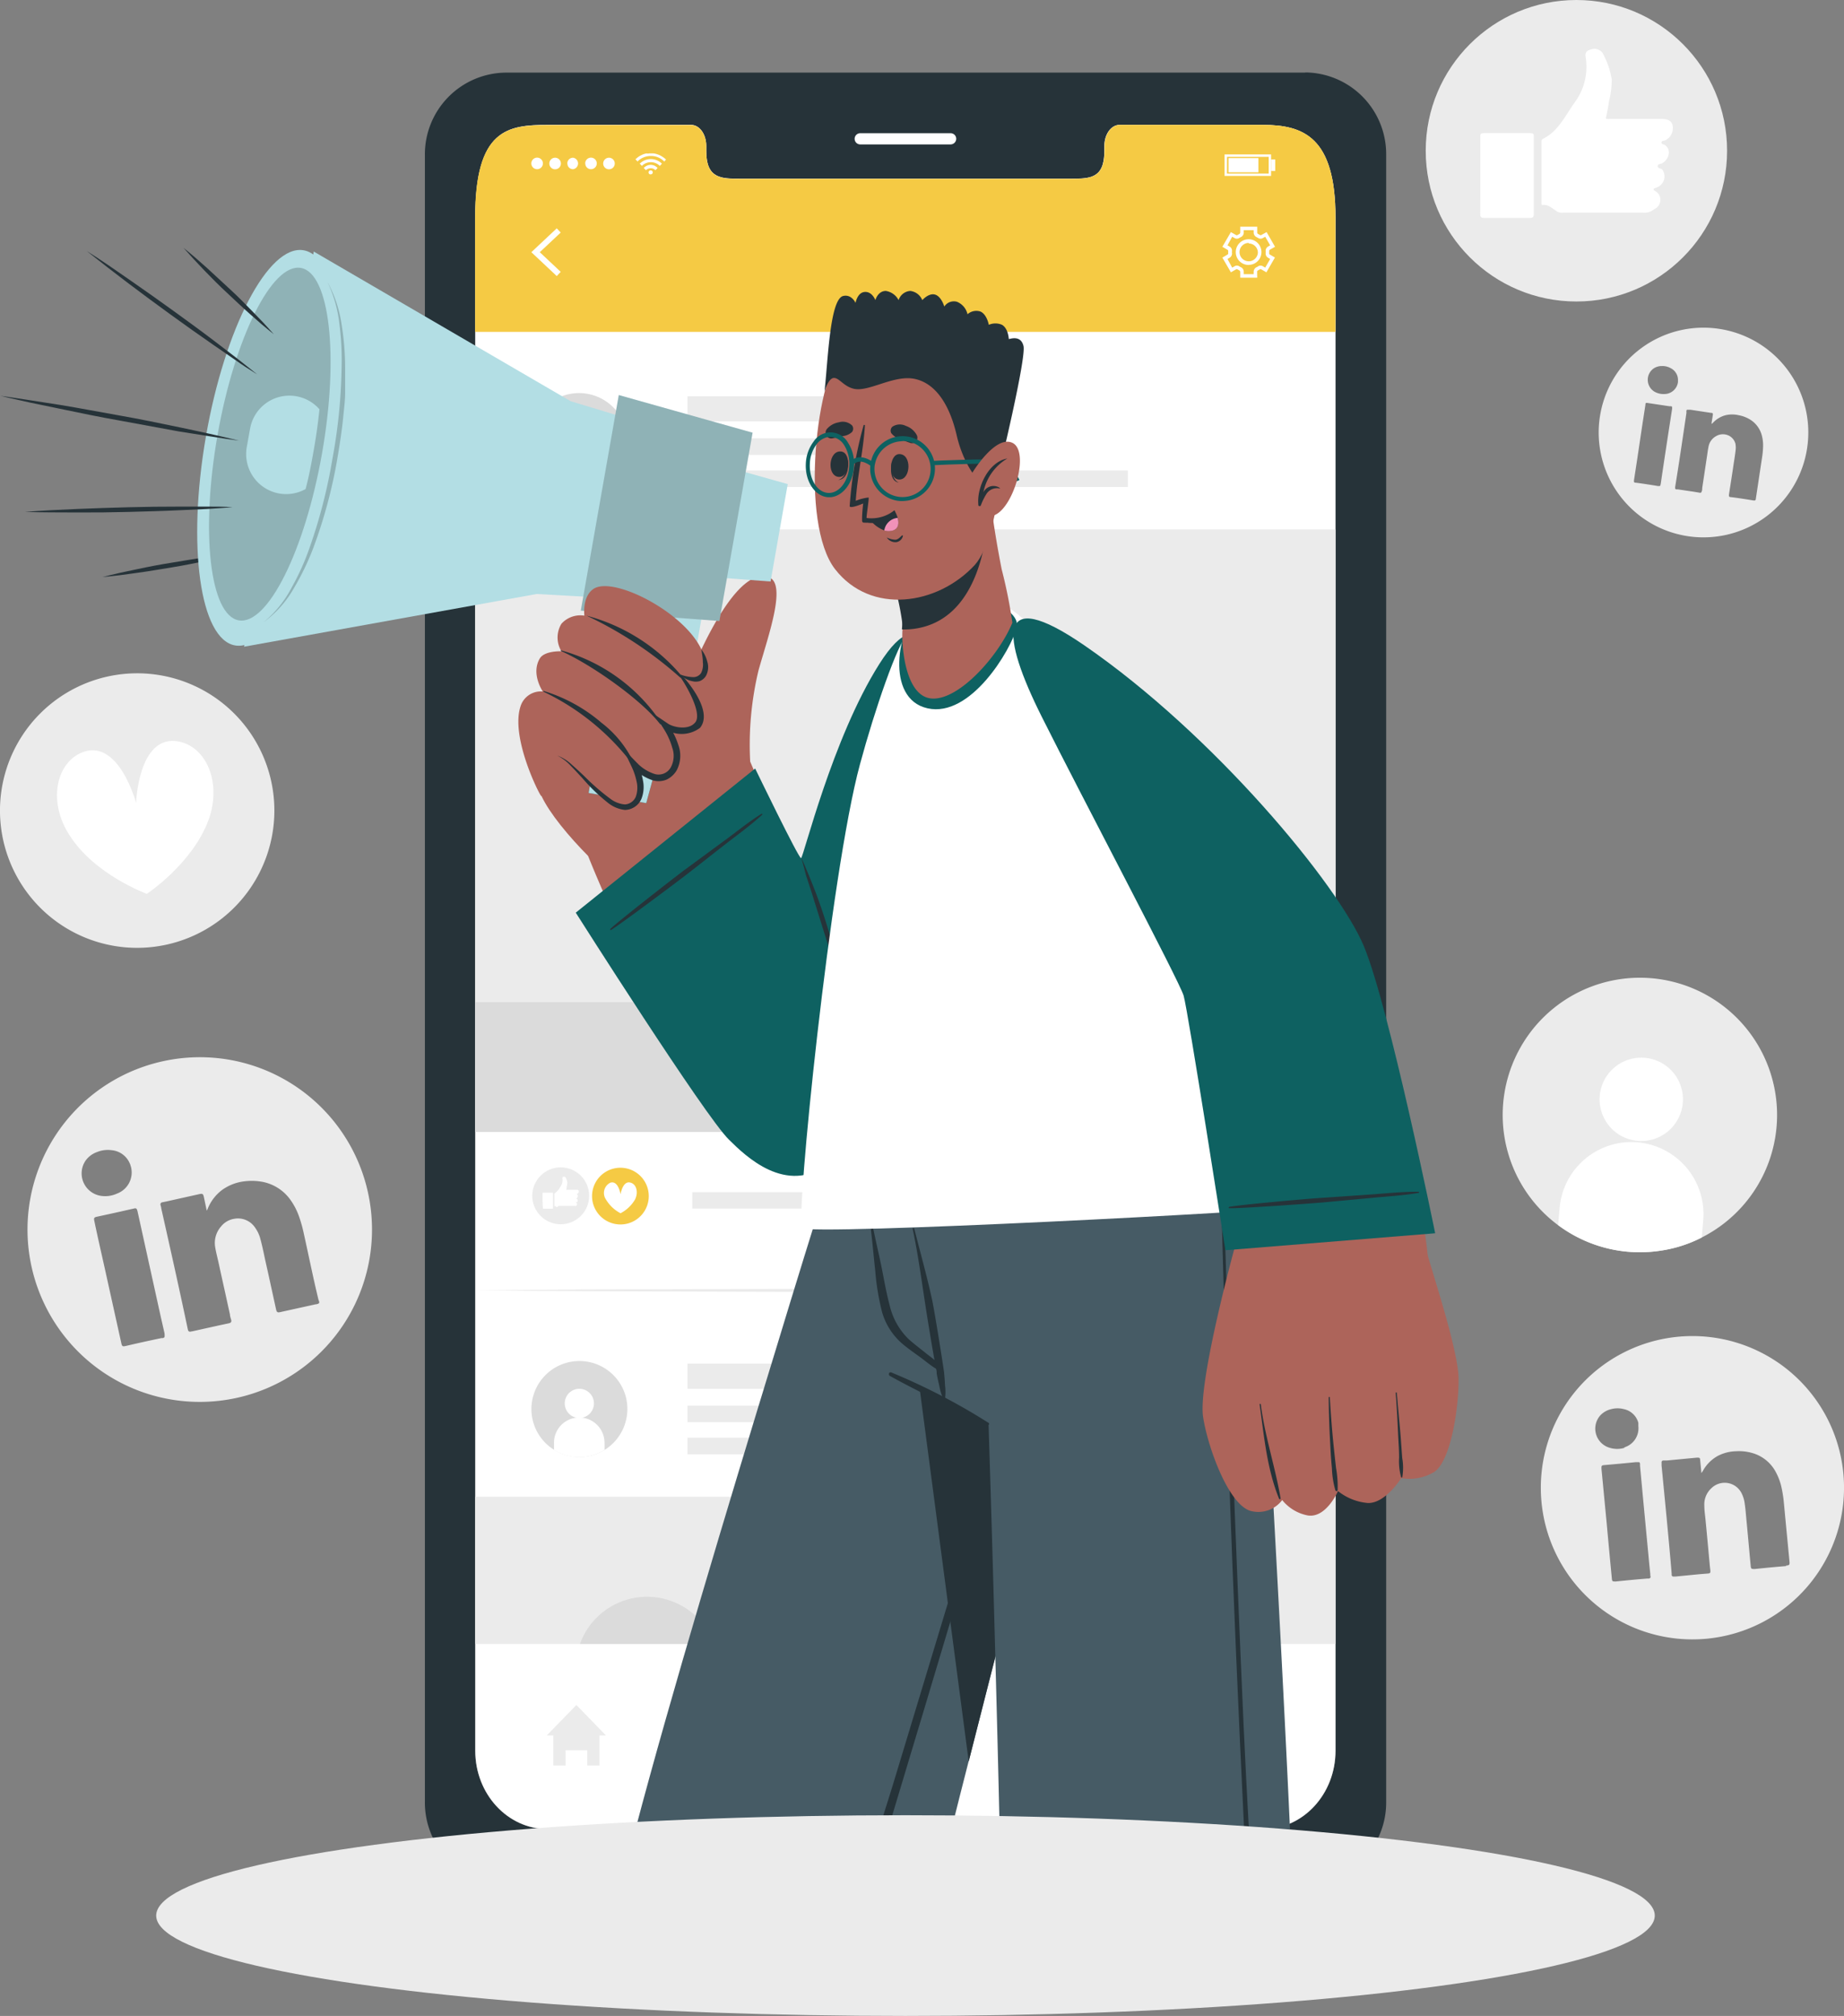 <svg xmlns="http://www.w3.org/2000/svg" viewBox="0 0 200.94 219.58"><rect x="0" y="0" width="200.94" height="219.58" fill="#808080" stroke="none"/><defs><style>.cls-1,.cls-12,.cls-14{isolation:isolate;}.cls-2{fill:#263339;}.cls-3,.cls-8{fill:#fff;}.cls-4{fill:#f5ca44;}.cls-5{fill:#ebebeb;}.cls-6{fill:#dbdbdb;}.cls-7{fill:#c8c7c7;}.cls-8{fill-rule:evenodd;}.cls-9{fill:#465b65;}.cls-10{fill:#ad645a;}.cls-11{fill:#0e6161;}.cls-12,.cls-14{fill:#010101;}.cls-12{opacity:0.1;}.cls-13{fill:#b3dee4;}.cls-14{opacity:0.2;}.cls-15{fill:#f192b9;}.cls-16{mix-blend-mode:multiply;}</style></defs><g class="cls-1"><g id="Calque_2" data-name="Calque 2"><g id="Calque_1-2" data-name="Calque 1"><g id="freepik--Device--inject-19"><path class="cls-2" d="M142.22,7.91H55.12a8.9,8.9,0,0,0-8.82,9h0V196.24a8.9,8.9,0,0,0,8.82,9h87.1a8.9,8.9,0,0,0,8.83-9V16.89a8.9,8.9,0,0,0-8.82-9Zm3.31,182.79c0,4.73-3.53,8.54-7.89,8.54H59.7c-4.38,0-7.91-3.81-7.91-8.54v-167c0-9.62,3.53-10.09,7.91-10.09H75.31c.91,0,1.65,1,1.65,2.31v.55c0,3,1.64,3,3.65,3h36.08c2.06,0,3.65,0,3.65-3v-.55c0-1.28.73-2.31,1.66-2.31h15.62c4.35,0,7.89,1.28,7.89,10.09Z"></path><path class="cls-3" d="M103.59,15.73H93.74a.61.61,0,0,1-.61-.61h0a.61.61,0,0,1,.61-.61h9.85a.61.61,0,0,1,.61.61h0A.62.62,0,0,1,103.59,15.73Z"></path><path class="cls-3" d="M145.53,23.69v167c0,4.73-3.53,8.54-7.89,8.54H59.7c-4.38,0-7.91-3.81-7.91-8.54v-167c0-9.62,3.53-10.09,7.91-10.09H75.31c.91,0,1.65,1,1.65,2.31v.55c0,3,1.64,3,3.65,3h36.08c2.06,0,3.65,0,3.65-3v-.55c0-1.28.73-2.31,1.66-2.31h15.62C142,13.62,145.53,14.88,145.53,23.69Z"></path><path class="cls-4" d="M145.53,23.69V36.15H51.77V23.69c0-9.62,3.55-10.07,7.92-10.07H75.31c.91,0,1.65,1,1.65,2.31v.55c0,3,1.64,3,3.65,3H116.7c2,0,3.66,0,3.66-3v-.57c0-1.28.74-2.31,1.66-2.31h15.61C142,13.62,145.53,14.88,145.53,23.69Z"></path><polygon class="cls-3" points="60.67 30.07 57.9 27.47 60.67 24.87 61.1 25.33 58.82 27.47 61.1 29.61 60.67 30.07"></polygon><path class="cls-3" d="M137,30.25h-1.85V29.6a.19.19,0,0,0-.09-.14l-.21-.12a.15.15,0,0,0-.16,0l-.56.32-.93-1.6.56-.33a.16.16,0,0,0,.08-.14.24.24,0,0,1,0-.12.24.24,0,0,1,0-.12.16.16,0,0,0-.08-.14l-.56-.33.93-1.6.56.32a.15.15,0,0,0,.16,0l.21-.12a.19.19,0,0,0,.09-.14v-.65H137v.65a.17.17,0,0,0,.09.14l.2.11a.14.14,0,0,0,.17,0l.56-.31.92,1.6-.56.32a.18.18,0,0,0-.08.15.24.24,0,0,1,0,.12v.11a.16.16,0,0,0,.08.15l.55.32L138,29.66l-.56-.32a.15.15,0,0,0-.16,0l-.21.12a.14.14,0,0,0-.08.13Zm-1.47-.39h1.08V29.6a.57.57,0,0,1,.3-.49.91.91,0,0,0,.17-.09.5.5,0,0,1,.57,0l.22.13.54-.94-.22-.13a.53.53,0,0,1-.27-.52v-.19a.53.53,0,0,1,.27-.52l.22-.13-.54-.93-.22.12a.5.5,0,0,1-.57,0l-.17-.09a.56.56,0,0,1-.3-.49v-.26h-1.08v.26a.54.54,0,0,1-.3.49,1.4,1.4,0,0,0-.17.09.48.48,0,0,1-.56,0l-.23-.12-.51.93.22.13a.53.53,0,0,1,.27.52.61.61,0,0,0,0,.19.53.53,0,0,1-.27.52l-.22.13.51.94.23-.13a.48.48,0,0,1,.56,0,1.4,1.4,0,0,0,.17.09.54.54,0,0,1,.3.49Zm.54-1a1.4,1.4,0,1,1,1.39-1.4h0a1.39,1.39,0,0,1-1.39,1.39Zm0-2.4a1,1,0,1,0,1,1.06v0a1,1,0,0,0-1-1Z"></path><g id="freepik--u5Zjqx--inject-19"><path class="cls-3" d="M72.61,17.35l-.15.15s0,.06-.08.09a2,2,0,0,0-1.46-.6,2,2,0,0,0-1.45.6l-.08-.09-.15-.15h0l.19-.16a1.83,1.83,0,0,1,.44-.28,2,2,0,0,1,.58-.2.78.78,0,0,0,.3,0h.45a1.89,1.89,0,0,1,.52.13,1.69,1.69,0,0,1,.36.17,2.71,2.71,0,0,1,.35.24l.16.14Z"></path><path class="cls-3" d="M69.94,18.07a2.61,2.61,0,0,0-.23-.24,1.71,1.71,0,0,1,2.42,0h0l-.23.24A1.39,1.39,0,0,0,69.94,18.07Z"></path><path class="cls-3" d="M71.66,18.3l-.24.24a.66.66,0,0,0-.51-.21.72.72,0,0,0-.52.21l-.24-.24a1,1,0,0,1,1.46-.05Z"></path><path class="cls-3" d="M71.13,18.78a.21.21,0,0,1-.21.21h0a.2.2,0,0,1-.24-.18.22.22,0,0,1,.18-.25h.06a.21.21,0,0,1,.21.21Z"></path></g><path class="cls-3" d="M57.9,17.81a.63.63,0,1,1,.62.62.63.63,0,0,1-.62-.62Z"></path><path class="cls-3" d="M59.86,17.81a.63.63,0,0,1,.62-.63.63.63,0,1,1-.62.63Z"></path><path class="cls-3" d="M61.82,17.81a.62.62,0,0,1,.62-.63.63.63,0,0,1,0,1.25h0a.61.61,0,0,1-.61-.62Z"></path><path class="cls-3" d="M63.77,17.81a.63.63,0,1,1,.63.62h0a.62.62,0,0,1-.62-.62Z"></path><path class="cls-3" d="M65.73,17.81a.63.63,0,0,1,.62-.63.63.63,0,1,1-.62.63Z"></path><path class="cls-3" d="M138.51,19.16h-5.07V16.82h5.07Zm-4.81-.25h4.55V17.08h-4.54Z"></path><rect class="cls-3" x="133.87" y="17.22" width="3.26" height="1.55"></rect><rect class="cls-3" x="138.51" y="17.37" width="0.45" height="1.25"></rect><polygon class="cls-5" points="66.03 189.03 65.32 189.03 65.32 192.31 63.99 192.31 63.99 190.64 61.63 190.64 61.63 192.31 60.3 192.31 60.3 189.03 59.58 189.03 62.81 185.71 66.03 189.03"></polygon><rect class="cls-5" x="129.98" y="185.7" width="7.77" height="1.11"></rect><rect class="cls-5" x="129.98" y="188.45" width="7.77" height="1.11"></rect><rect class="cls-5" x="129.98" y="191.2" width="7.77" height="1.11"></rect><path class="cls-6" d="M65.88,52.54a4.81,4.81,0,0,1-1.51.64,5.26,5.26,0,1,1,1.51-.64Z"></path><path class="cls-3" d="M64.72,47.5a1.59,1.59,0,1,1-1.59-1.59h0A1.59,1.59,0,0,1,64.72,47.5Z"></path><path class="cls-3" d="M65.88,51.89v.65a4.81,4.81,0,0,1-1.51.64,5.23,5.23,0,0,1-4-.64v-.65a2.75,2.75,0,0,1,5.5-.24A1,1,0,0,1,65.88,51.89Z"></path><rect class="cls-5" x="74.92" y="43.16" width="33.25" height="2.74"></rect><rect class="cls-5" x="74.92" y="47.74" width="29.02" height="1.81"></rect><rect class="cls-5" x="74.92" y="51.24" width="47.99" height="1.81"></rect><rect class="cls-5" x="51.79" y="57.66" width="93.73" height="65.64"></rect><path class="cls-6" d="M62.74,76.32a7.77,7.77,0,1,0,7.77-7.77,7.77,7.77,0,0,0-7.77,7.77Z"></path><polygon class="cls-7" points="93.41 109.02 145.53 109.02 119.47 73.7 93.41 109.02"></polygon><polygon class="cls-6" points="72.98 109.19 116.01 109.19 94.5 86.18 72.98 109.19"></polygon><rect class="cls-6" x="51.79" y="109.16" width="93.73" height="14.14"></rect><path class="cls-6" d="M65.88,157.93a5.23,5.23,0,1,1,2.34-5.69A5.26,5.26,0,0,1,65.88,157.93Z"></path><path class="cls-3" d="M64.72,152.86a1.59,1.59,0,1,1-1.59-1.59h0A1.59,1.59,0,0,1,64.72,152.86Z"></path><path class="cls-3" d="M65.88,157.26v.67a5.26,5.26,0,0,1-1.51.63,5.18,5.18,0,0,1-4-.63v-.66a2.75,2.75,0,0,1,5.5-.24,1,1,0,0,1,0,.24Z"></path><rect class="cls-5" x="74.92" y="148.53" width="42.76" height="2.74"></rect><rect class="cls-5" x="74.92" y="153.1" width="54.58" height="1.81"></rect><rect class="cls-5" x="74.92" y="156.6" width="18.6" height="1.81"></rect><rect class="cls-5" x="51.79" y="163.03" width="93.73" height="16.03"></rect><path class="cls-6" d="M77.82,179.06H63.2a7.77,7.77,0,0,1,14.62,0Z"></path><circle class="cls-5" cx="61.1" cy="130.25" r="3.1"></circle><g id="freepik--xsrjp0--inject-19"><path class="cls-8" d="M60.68,131.49c-.09-.05-.16-.13-.27-.12s0,0,0-.05v-1.24a.08.08,0,0,1,0-.07,2.11,2.11,0,0,0,.65-.74,1.21,1.21,0,0,0,.22-.94.14.14,0,0,1,.12-.15.22.22,0,0,1,.24.07,1.78,1.78,0,0,1,.18.55,3.62,3.62,0,0,1-.06.46,2,2,0,0,1-.06.34h1.12c.15,0,.22,0,.24.14a.28.28,0,0,1-.16.3s-.07,0-.07,0,0,0,.07.06.1.26,0,.37-.1,0-.1.06.06.05.09.07a.24.24,0,0,1,0,.33l-.06,0-.06,0s0,0,0,.05a.2.2,0,0,1,.09.27.18.18,0,0,1-.09.1l0,0a.33.33,0,0,1-.19,0H60.82A.17.17,0,0,1,60.68,131.49Z"></path><path class="cls-8" d="M59.12,130.76V130c0-.06,0-.09.07-.09h1c.06,0,.07,0,.07.08v1.59c0,.07,0,.09-.08.08h-.93c-.08,0-.09,0-.09-.1C59.13,131.29,59.12,131,59.12,130.76Z"></path></g><path class="cls-4" d="M64.6,131a3.09,3.09,0,1,1,3.76,2.28A3.1,3.1,0,0,1,64.6,131Z"></path><path class="cls-3" d="M69.2,130.65a3.93,3.93,0,0,1-1.58,1.5,4,4,0,0,1-1.59-1.5,1.25,1.25,0,0,1,.48-1.83c.88-.27,1.11,1.27,1.11,1.27s.23-1.55,1.11-1.27C69.35,129,69.59,129.86,69.2,130.65Z"></path><rect class="cls-5" x="75.44" y="129.85" width="44.04" height="1.79"></rect><polygon class="cls-5" points="51.79 140.55 63.51 140.45 75.22 140.42 98.66 140.36 122.09 140.42 133.81 140.45 145.53 140.55 133.81 140.64 122.09 140.68 98.66 140.74 75.22 140.68 63.51 140.64 51.79 140.55"></polygon></g><g id="freepik--Character--inject-19"><path class="cls-9" d="M92.69,120.75S89,132.29,84.44,147.32C79.33,164,73,185,69.25,199.24h34.43c.57-2.29,1.2-4.76,1.87-7.39l2.9-11.34c2.75-10.72,5.79-22.43,8.43-32.62,4-15.27,7.06-27.13,7.06-27.13Z"></path><path class="cls-2" d="M117.26,129.13c-.74,2.64-1.67,5.24-2.49,7.85s-1.67,5.36-2.49,8Q109.82,153,107.41,161q-4.83,15.93-9.65,31.88c-.64,2.14-1.32,4.27-2,6.41h1q1.84-6.15,3.7-12.3,4.86-16.19,9.67-32.39,2.41-8.15,4.8-16.29c.8-2.75,1.55-5.5,2.35-8.25C117.73,128.64,117.56,128,117.26,129.13Z"></path><path class="cls-2" d="M96.24,120.75c2.17,16.78,6.3,48.26,9.32,71.12,7-27.67,18.39-71.12,18.39-71.12Z"></path><path class="cls-9" d="M108.46,180.49c.17,6.32.34,12.94.47,18.75h31.64c-.65-14.37-1.76-34.65-2.68-51-.88-15.53-1.6-27.49-1.6-27.49H93.7s.72,14.94,4.12,26.8c.27,1,.57,1.94.9,2.86a56,56,0,0,1,9,4.64S108.11,167.07,108.46,180.49Z"></path><path class="cls-2" d="M135.57,199.24h.52q-.32-5.72-.58-11.42c-.92-20.56-1.64-41.14-2.32-61.71,0-.16-.26-.18-.25,0,.34,11.63.65,23.27,1,34.9Q134.63,180.09,135.57,199.24Z"></path><path class="cls-2" d="M97.2,149.52A68.73,68.73,0,0,1,107.75,155a.14.14,0,0,1,0,.18.12.12,0,0,1-.14,0c-3.55-1.73-7.19-3.4-10.64-5.31a.24.24,0,0,1-.06-.34A.24.24,0,0,1,97.2,149.52Z"></path><path class="cls-2" d="M95,133c.29,1.58.67,3.14,1,4.72s.55,3,.94,4.43A7.51,7.51,0,0,0,99,145.85c.58.52,1.22,1,1.84,1.5.33.27.69.52,1,.79a6.38,6.38,0,0,1-.12-.63c-.11-.6-.21-1.2-.31-1.8-.22-1.33-.44-2.67-.64-4-.4-2.63-.77-5.28-1.32-7.87a.09.09,0,0,1,.09-.09.1.1,0,0,1,.08.05c.65,2.57,1.37,5.12,1.94,7.73.28,1.27,1.28,7.56,1.32,8s.08.92.1,1.38a5.54,5.54,0,0,1,0,1.41c0,.12-.16.1-.22,0h0a6.27,6.27,0,0,1-.4-1.36c-.11-.45-.21-.9-.29-1.36,0-.17,0-.33-.08-.52-.62-.37-1.19-.87-1.77-1.29s-1.26-.89-1.85-1.39a7.1,7.1,0,0,1-2.26-3.52,26.8,26.8,0,0,1-.74-4.52c-.2-1.79-.34-3.59-.59-5.36C94.82,132.91,95,132.87,95,133Z"></path><path class="cls-10" d="M100.63,79.2c-2.11,16.84-5.8,45.09-11.77,47.37a8.11,8.11,0,0,1-8.44-2.11c-5.07-5.7-13.83-24.93-16.29-31.12-1.08-2.74,16.8-11.69,18.33-8.93,2.15,3.86,4.4,9.67,4.82,9.47.72-.32,1.93-7.49,6.7-17.56C99.93,63.81,101.42,72.94,100.63,79.2Z"></path><path class="cls-10" d="M59,86.69c1.76,3.78,8.39,10.11,10.58,11s13.31-10,13-12.41-7.21-14.69-11-16.58S57.13,82.77,59,86.69Z"></path><path class="cls-10" d="M81.75,83a34.7,34.7,0,0,1,.91-10c1.09-3.87,3.13-9.49,1.07-10.15C79.5,61.47,74.41,75.5,74.41,75.5s-1.26,6.56,2.82,8.25A4.39,4.39,0,0,0,81.75,83Z"></path><polygon class="cls-11" points="70.42 87.48 64.14 86.37 67.35 68.21 75.28 69.6 70.42 87.48"></polygon><polygon class="cls-12" points="75.28 69.6 73.43 76.42 66.12 75.13 67.35 68.21 75.28 69.6"></polygon><path class="cls-2" d="M26.32,60.22c-1.24.33-2.5.6-3.75.85s-2.52.52-3.78.72-2.52.43-3.8.6l-1.9.26c-.64.07-1.28.15-1.92.2.62-.16,1.25-.3,1.87-.45l1.89-.4c1.25-.27,2.51-.51,3.77-.71s2.53-.43,3.8-.6S25,60.34,26.32,60.22Z"></path><polygon class="cls-13" points="75.28 69.6 73.43 76.42 70.42 87.48 64.14 86.37 67.35 68.21 75.28 69.6"></polygon><rect class="cls-13" x="67.45" y="62.79" width="7.62" height="10.03" transform="translate(-7.88 126.21) rotate(-80)"></rect><polygon class="cls-13" points="83.97 63.34 76.16 62.75 78.3 50.61 85.84 52.73 83.97 63.34"></polygon><polygon class="cls-13" points="74.78 47.51 71.62 65.43 58.48 64.7 26.6 70.44 34.19 27.4 62.18 43.7 74.78 47.51"></polygon><ellipse class="cls-13" cx="29.69" cy="48.81" rx="21.96" ry="7.06" transform="matrix(0.17, -0.98, 0.98, 0.17, -23.53, 69.58)"></ellipse><ellipse class="cls-14" cx="29.4" cy="48.37" rx="19.49" ry="5.78" transform="translate(-23.34 68.93) rotate(-80)"></ellipse><path class="cls-13" d="M34.16,49.18c-.25,1.42-.51,2.78-.86,4.09a4.36,4.36,0,0,1-6.41-4.57l.36-2a4.35,4.35,0,0,1,7.56-2.12C34.66,46.06,34.44,47.64,34.16,49.18Z"></path><polygon class="cls-13" points="78.39 67.64 63.29 66.51 67.43 43.03 82.01 47.13 78.39 67.64"></polygon><polygon class="cls-14" points="78.39 67.64 63.29 66.51 67.43 43.03 82.01 47.13 78.39 67.64"></polygon><path class="cls-14" d="M35.68,30.71a13.76,13.76,0,0,1,1.55,4.67,30,30,0,0,1,.38,4.92c0,.83,0,1.65,0,2.47s-.11,1.65-.19,2.47-.18,1.64-.3,2.45-.25,1.63-.39,2.44a54.12,54.12,0,0,1-2.58,9.53A28.44,28.44,0,0,1,32,64.11a11.82,11.82,0,0,1-3.27,3.66A12.11,12.11,0,0,0,31.78,64a27.11,27.11,0,0,0,2-4.47A57.22,57.22,0,0,0,36.22,50a59,59,0,0,0,1-9.74A30.77,30.77,0,0,0,37,35.41,14.28,14.28,0,0,0,35.68,30.71Z"></path><path class="cls-2" d="M20,27c.89.71,1.75,1.46,2.58,2.21l2.5,2.31c.83.76,1.64,1.58,2.43,2.4l1.18,1.22c.38.43.78.84,1.15,1.27-.45-.35-.88-.72-1.32-1.08l-1.29-1.13c-.85-.75-1.68-1.55-2.5-2.31s-1.64-1.58-2.42-2.39S20.73,27.83,20,27Z"></path><path class="cls-2" d="M2.72,55.76c1.88-.15,3.76-.24,5.67-.32s3.76-.14,5.64-.19,3.77-.07,5.67-.07h2.82c.95,0,1.89,0,2.83.07-.94.08-1.88.12-2.82.19l-2.83.13c-1.88.09-3.76.14-5.67.19s-3.76.07-5.67.06S4.6,55.82,2.72,55.76Z"></path><path class="cls-2" d="M9.46,27.35c1.61,1,3.19,2.11,4.76,3.2s3.13,2.19,4.68,3.31,3.09,2.24,4.61,3.4L25.78,39c.75.6,1.51,1.18,2.25,1.78-.81-.51-1.6-1-2.39-1.57l-2.37-1.63c-1.57-1.08-3.12-2.19-4.67-3.31S15.5,32,14,30.87,11,28.57,9.46,27.35Z"></path><path class="cls-2" d="M26.07,48c-2.19-.3-4.37-.66-6.54-1L13,45.8c-2.17-.38-4.33-.83-6.49-1.28l-3.24-.67c-1.07-.25-2.16-.47-3.23-.74,1.09.15,2.19.33,3.27.49l3.27.51c2.18.36,4.35.78,6.52,1.16s4.33.83,6.49,1.28S23.93,47.48,26.07,48Z"></path><path class="cls-10" d="M76.83,72.81c-.24,2.19-2.7.66-2.7.66s3,3.06,1.88,5.24-4,.12-4.2,0c.16.16,2.84,3.05,1.49,5.11s-4-.32-4.12-.48c.1.2,1.38,2.88,0,4.21-2.38,2.3-5.83-4.47-8.41-5.19,0,0-1.71,4.23-1.79,4.34s-3.41-6.36-2.25-9.79a2.32,2.32,0,0,1,2.42-1.59s-1.33-1.93-.32-3.61c.52-.85,2.35-.77,2.35-.77a2.88,2.88,0,0,1,0-3,2.77,2.77,0,0,1,2.5-.88s-.26-2,.93-2.87C67,62.37,77.33,68.1,76.83,72.81Z"></path><path class="cls-2" d="M63.92,67.06a0,0,0,0,1,0,0s0,0,0,0a20.36,20.36,0,0,1,10.34,6.54c.08.1-.05.28-.16.18A42.56,42.56,0,0,0,63.92,67.06Z"></path><path class="cls-2" d="M61.11,70.9s0-.09,0-.07A19.21,19.21,0,0,1,72,78.65c.08.14,0,.35-.09.2C70,76.34,64.61,72.46,61.11,70.9Z"></path><path class="cls-2" d="M69.24,83.66a26.42,26.42,0,0,0-10-8.31c-.05,0,0-.1,0-.09a17.45,17.45,0,0,1,6.31,3.47,11.83,11.83,0,0,1,3.73,4.84A.08.08,0,0,1,69.24,83.66Z"></path><path class="cls-2" d="M74.21,73.46c.1.13-.19.14-.1.26.41.52,2.55,4,1.62,5-.76.88-2.46.47-3,.06l-1.48-1,1,1.49a7.53,7.53,0,0,1,1,2.16,2.63,2.63,0,0,1-.16,2.16,1.52,1.52,0,0,1-1.77.71,4.63,4.63,0,0,1-1.93-1.23l-1.51-1.55.92,1.93a7.09,7.09,0,0,1,.57,1.68,2.93,2.93,0,0,1-.09,1.66,1.38,1.38,0,0,1-1.18.83,3,3,0,0,1-1.57-.6,24.18,24.18,0,0,1-2.82-2.44c-.45-.43-.91-.86-1.39-1.28a4.57,4.57,0,0,0-1.6-1,5.08,5.08,0,0,1,1.48,1.12c.45.45.86.91,1.29,1.37a20.1,20.1,0,0,0,2.74,2.64,3.55,3.55,0,0,0,1.87.79,2,2,0,0,0,1.78-1.17A3.53,3.53,0,0,0,70.06,85a7.85,7.85,0,0,0-.6-1.89l-.58.4A5.18,5.18,0,0,0,71.15,85a2.28,2.28,0,0,0,1.48-.08,2.55,2.55,0,0,0,1.1-1,3.4,3.4,0,0,0,.2-2.74,8.13,8.13,0,0,0-1.19-2.35l-.46.45a3.34,3.34,0,0,0,4,0C77.77,77.46,74.8,74.05,74.21,73.46Z"></path><path class="cls-2" d="M74.13,73.47a4.39,4.39,0,0,0,1.33.28,1,1,0,0,0,.94-.45,2.05,2.05,0,0,0,.19-1.17c0-.44-.09-.9-.16-1.38a3.48,3.48,0,0,1,.64,1.31,2,2,0,0,1-.15,1.57,1.38,1.38,0,0,1-.68.56,1.56,1.56,0,0,1-.83,0A2.41,2.41,0,0,1,74.13,73.47Z"></path><path class="cls-11" d="M62.74,99.41l19.55-15.7s4.74,9.8,5,9.76,3.38-13,8.52-21.13,6.38.69,5.29,7.37S94.88,123.4,90.26,126.8s-9-.86-10.82-2.66C76.84,121.63,62.74,99.41,62.74,99.41Z"></path><path class="cls-2" d="M66.51,101.18c.61-.63,6.75-5.43,8.11-6.44l4.08-3c1.4-1,2.79-2.17,4.27-3.09a.06.06,0,1,1,.08.1c-1.29,1.18-2.74,2.22-4.12,3.29s-2.72,2.14-4.08,3.19-7.55,5.67-8.29,6.08C66.5,101.31,66.46,101.24,66.51,101.18Z"></path><path class="cls-2" d="M87.33,93.44c.51,1.15,1,2.34,1.46,3.53s.87,2.39,1.25,3.6.74,2.44,1,3.68a32.33,32.33,0,0,1,.71,3.76c-.19-.61-.35-1.23-.52-1.83s-.36-1.22-.55-1.82l-1.13-3.61-1.13-3.61-.61-1.86C87.67,94.66,87.48,94.05,87.33,93.44Z"></path><path class="cls-3" d="M87.4,133.76c.84.84,52.82-1.91,53.08-2.24.69-.92-17.9-56.24-30.08-65-2.62-1.88-9.66.64-11.47,2.46-1.14,1.13-3.61,8.32-5.22,14.27C90.47,95.16,86.66,133,87.4,133.76Z"></path><path class="cls-11" d="M100,66.65c-2.07,1.55-3.64,9.44,1.07,10.5s9.08-6.37,9.72-8.76S104.44,63.34,100,66.65Z"></path><path class="cls-10" d="M101.4,76.07c2.92.38,7.36-4.49,8.92-8.24A53.92,53.92,0,0,0,109.15,62c-.37-1.88-.74-4-1-5.92L96.35,60.28a31,31,0,0,1,2,7.33,3.57,3.57,0,0,1,0,.8v.14C98.21,70.1,98.57,75.71,101.4,76.07Z"></path><path class="cls-2" d="M107.64,56.27c-.13,2.46-1.06,11.33-8.09,12.23a8.79,8.79,0,0,1-1.26.06v-.13a3.66,3.66,0,0,0,0-.81,31.34,31.34,0,0,0-2-7.32Z"></path><path class="cls-10" d="M108.4,41.53c1.73,4.19.64,16.88-2.17,20C102.16,65.94,94.89,67,91,62s-2.1-21.39,1.09-24.22C96.76,33.55,105.84,35.33,108.4,41.53Z"></path><path class="cls-2" d="M97.19,50.29s.07.05.06.08c-.09.86-.06,1.85.69,2.2v0C97,52.41,97,51.09,97.19,50.29Z"></path><path class="cls-2" d="M98,49.46c1.38,0,1.27,2.78,0,2.77S96.87,49.46,98,49.46Z"></path><path class="cls-2" d="M92.39,50.12s-.06,0-.06.07c0,.86-.17,1.84-1,2.09v0C92.33,52.24,92.52,50.93,92.39,50.12Z"></path><path class="cls-2" d="M91.67,49.18c-1.38-.16-1.6,2.58-.33,2.76S92.82,49.33,91.67,49.18Z"></path><path class="cls-2" d="M99.18,48.24a10.61,10.61,0,0,1-1.06-.42,1.83,1.83,0,0,1-1-.64.59.59,0,0,1,.12-.7,1.46,1.46,0,0,1,1.47-.09,2.12,2.12,0,0,1,1.19,1,.62.62,0,0,1-.28.84A.64.64,0,0,1,99.18,48.24Z"></path><path class="cls-2" d="M90.66,47.75a10.26,10.26,0,0,0,1.1-.24,1.76,1.76,0,0,0,1.09-.46.59.59,0,0,0,0-.71A1.46,1.46,0,0,0,91.41,46a2.15,2.15,0,0,0-1.33.76.63.63,0,0,0,.15.88A.59.59,0,0,0,90.66,47.75Z"></path><path class="cls-2" d="M98.29,58.32c-.21.19-.43.46-.74.47a2.3,2.3,0,0,1-.92-.25s0,0,0,0v0a1.11,1.11,0,0,0,1.07.51.88.88,0,0,0,.7-.72A0,0,0,0,0,98.29,58.32Z"></path><path class="cls-2" d="M97.5,55.71a2.94,2.94,0,0,1-2,1.22,3.55,3.55,0,0,1-1,0,.76.76,0,0,1-.21,0l-.18,0a.21.21,0,0,1-.17-.2h0v-.09h0V56.5c0-.66.12-1.66.12-1.66-.25.11-1.5.61-1.47.27a44.23,44.23,0,0,1,1.51-8.77c0-.09.17-.06.15,0-.17,2.76-.82,5.45-1,8.21a5.28,5.28,0,0,1,1.39-.36c.1,0-.23,1.93-.21,2.23v0a4,4,0,0,0,3-.81C97.49,55.59,97.55,55.65,97.5,55.71Z"></path><path class="cls-2" d="M94.93,56.77a3.46,3.46,0,0,0,1.43,1,1.67,1.67,0,0,0,.94,0c.67-.22.65-.84.52-1.37a3.81,3.81,0,0,0-.35-.8A4.42,4.42,0,0,1,94.93,56.77Z"></path><path class="cls-15" d="M96.36,57.78a1.67,1.67,0,0,0,.94,0c.67-.22.65-.84.52-1.37A1.61,1.61,0,0,0,96.36,57.78Z"></path><path class="cls-2" d="M108.67,52.05c.31-1.11,3.17-13.06,2.86-14.36s-1.59-.7-1.6-.77-.07-1.15-.74-1.54a1.8,1.8,0,0,0-1.44,0s-.2-1.14-.92-1.45a1.43,1.43,0,0,0-1.4.3,1.92,1.92,0,0,0-1.15-1.36,1.24,1.24,0,0,0-1.38.52s-.31-1.09-1-1.3-1.4.6-1.4.6a1.61,1.61,0,0,0-1.31-1,1.43,1.43,0,0,0-1.27,1,1.9,1.9,0,0,0-1.39-1c-.88,0-1.14,1-1.14,1s-.35-.95-1.16-.89-1,1.19-1,1.19-.45-1-1.39-.74c-1.45.47-1.63,7.4-2,10.41,0,0,.4-1.44,1-1.49s1.07.92,2.22,1.18c1.63.36,4.35-1.55,6.61-1.08s3.81,2.77,4.59,6.19C105.17,51.41,107.94,54.68,108.67,52.05Z"></path><path class="cls-11" d="M97.73,54.53a3.54,3.54,0,0,1-2.85-4.12h0a3.53,3.53,0,1,1,3.72,4.15A3.17,3.17,0,0,1,97.73,54.53Zm-2.39-4a3.06,3.06,0,1,0,3.56-2.46h0a2.78,2.78,0,0,0-.76,0,3.06,3.06,0,0,0-2.8,2.51Z"></path><path class="cls-11" d="M90.28,54.16c-1.45-.06-2.56-1.7-2.47-3.65a4.27,4.27,0,0,1,.86-2.43,2.19,2.19,0,0,1,3.76.18,4.14,4.14,0,0,1,.63,2.5c-.08,1.84-1.21,3.3-2.57,3.4ZM89,48.37a3.69,3.69,0,0,0-.75,2.16c-.08,1.69.82,3.1,2,3.16s2.22-1.27,2.29-2.95A3.81,3.81,0,0,0,92,48.51a1.88,1.88,0,0,0-1.46-.93h-.16a2,2,0,0,0-1.38.79Z"></path><path class="cls-11" d="M95,50.84l.31-.35c-.51-.47-1.72-1.13-2.62-.25l.33.34C93.81,49.79,94.93,50.8,95,50.84Z"></path><path class="cls-11" d="M110.65,52.48l.44-.2c-.1-.2-.94-2-2-2.18s-7.33.09-7.6.11v.47c1.82-.09,6.7-.27,7.48-.12S110.43,52,110.65,52.48Z"></path><path class="cls-10" d="M105.88,51.61s2.53-4.25,4.43-3.38.22,6.89-1.87,7.85a2.19,2.19,0,0,1-3-.87l0-.09Z"></path><path class="cls-2" d="M109.77,49.94s0,0,0,0a0,0,0,0,1,0,0,5.55,5.55,0,0,0-2.61,3.68,1.22,1.22,0,0,1,1.79-.47,0,0,0,0,1,0,.06s0,0,0,0a1.36,1.36,0,0,0-1.45.58,6.7,6.7,0,0,0-.62,1.26c-.06.14-.31.08-.27-.08v0C106.42,53.1,107.72,50.29,109.77,49.94Z"></path><path class="cls-10" d="M117.73,70.15c16.82,11.57,29,29.7,30.13,33.5,2.83,9.28,7,25.61,7.7,32.95.24,2.72-20.67,2.21-21-.68-1.09-9.06-5-28.77-5.09-29.1-.69-2.39-6.63-12.71-12.73-23.94S110.64,65.28,117.73,70.15Z"></path><path class="cls-10" d="M136.2,164.55a3.25,3.25,0,0,0,3.52-1.16,4.72,4.72,0,0,0,2.81,1.68c2,.29,3.27-2.66,3.27-2.66a6,6,0,0,0,3.24,1.3c1.91.08,3.65-2.71,3.65-2.71a5.27,5.27,0,0,0,3.58-.66c1.81-1.16,2.7-6.93,2.67-10.18s-3.16-12.42-3.58-14.23H134.53s-4,14.59-3.43,18.4C131.59,157.56,133.8,163.73,136.2,164.55Z"></path><path class="cls-2" d="M139.38,163.25c-1.33-3.29-1.63-6.79-2.12-10.28a.07.07,0,0,1,.07-.06.06.06,0,0,1,.06.06c.44,3.47,1.57,6.81,2.16,10.25a.09.09,0,0,1-.1.08A.08.08,0,0,1,139.38,163.25Z"></path><path class="cls-2" d="M145.52,162.34a9.62,9.62,0,0,1-.38-2.39q-.12-1.27-.18-2.58c-.1-1.71-.16-3.43-.17-5.15,0-.08.12-.1.12,0,.1,1.71.23,3.42.4,5.12.09.85.18,1.7.28,2.57a11.55,11.55,0,0,1,.17,2.42.12.12,0,0,1-.16.08A.13.13,0,0,1,145.52,162.34Z"></path><path class="cls-2" d="M152.69,160.93a6.38,6.38,0,0,1-.23-2.17c0-.78-.06-1.55-.1-2.35-.07-1.55-.15-3.12-.27-4.68,0,0,0-.07.06-.07a.07.07,0,0,1,.06.07c.13,1.58.29,3.16.42,4.75l.17,2.33a6.09,6.09,0,0,1,0,2.13,0,0,0,0,1-.06,0Z"></path><path class="cls-11" d="M133.53,136.18l22.86-1.85s-5-24.62-7.77-31.27S132.29,80,118.11,70.26c-9.65-6.61-9-1-4.6,7.79s15,28.81,15.47,30.4S133.53,136.18,133.53,136.18Z"></path><path class="cls-2" d="M133.93,131.46c.86-.2,8.62-.91,10.31-1l5.07-.35c1.74-.12,3.52-.32,5.27-.3a.06.06,0,0,1,0,.12h0c-1.72.3-3.5.39-5.24.56l-5.16.48c-1.72.15-9.4.69-10.25.63C133.86,131.57,133.88,131.48,133.93,131.46Z"></path></g><g class="cls-16"><g id="freepik--background-complete--inject-19"><path class="cls-5" d="M.94,93.51a14.95,14.95,0,1,1,19.22,8.79h0A14.94,14.94,0,0,1,.94,93.51Z"></path><path class="cls-3" d="M22.74,89.27C21,94.06,16,97.36,16,97.36S10.33,95.3,7.59,91C5.28,87.49,6,83.28,8.83,82c4.08-1.77,6,5.46,6,5.46s.23-7.49,4.61-6.7C22.51,81.34,24.17,85.26,22.74,89.27Z"></path><path class="cls-5" d="M185.44,134.79a14.31,14.31,0,0,1-4.45,1.43,14.95,14.95,0,1,1,4.45-1.43Z"></path><path class="cls-3" d="M183.37,120.15a4.54,4.54,0,1,1-4.13-4.93h0A4.53,4.53,0,0,1,183.37,120.15Z"></path><path class="cls-3" d="M185.6,132.92l-.16,1.87a14.31,14.31,0,0,1-4.45,1.43,14.84,14.84,0,0,1-11.2-2.78l.16-1.86a7.85,7.85,0,0,1,15.65,1.34Z"></path><circle class="cls-5" cx="171.78" cy="16.42" r="16.42"></circle><g id="freepik--xsrjP0--inject-19-2" data-name="freepik--xsrjP0--inject-19"><path class="cls-8" d="M169.54,22.94c-.44-.27-.81-.67-1.4-.61-.22,0-.17-.17-.17-.29V15.48c0-.15,0-.29.19-.37,1.67-.84,2.39-2.5,3.41-3.92a6.51,6.51,0,0,0,1.21-5c-.07-.49.16-.71.61-.81a1.09,1.09,0,0,1,1.24.39,8.92,8.92,0,0,1,1,2.87,9.8,9.8,0,0,1-.31,2.45c-.07.61-.21,1.2-.33,1.81.15.1.32.05.48.05H181c.78,0,1.16.22,1.27.74a1.49,1.49,0,0,1-.81,1.6c-.14.07-.39,0-.41.22s.25.2.38.29c.66.46.54,1.4-.24,1.95-.18.13-.54.07-.55.34s.33.22.49.37a1.28,1.28,0,0,1-.52,1.93l-.32.12c-.1.07-.18.14,0,.26a1.1,1.1,0,0,1,0,2l-.25.17a1.57,1.57,0,0,1-1,.22h-8.69A1,1,0,0,1,169.54,22.94Z"></path><path class="cls-8" d="M161.31,19.09V14.92c0-.28,0-.42.37-.42h5.08c.33,0,.39.11.38.4v8.39c0,.36-.1.45-.45.45-1.65,0-3.29,0-4.93,0-.41,0-.47-.14-.46-.52C161.32,21.87,161.31,20.48,161.31,19.09Z"></path></g></g><g id="freepik--Shadow--inject-19"><ellipse class="cls-5" cx="98.67" cy="208.65" rx="81.65" ry="10.93"></ellipse></g><path class="cls-5" d="M17.72,115.6A18.77,18.77,0,1,0,40.1,129.9,18.75,18.75,0,0,0,17.72,115.6Zm.22,29.86c0,.16,0,.23-.19.29l-.17,0c-1.29.27-2.57.55-3.85.85-.38.09-.44.05-.52-.34l-1.47-6.64c-.48-2.21-1-4.41-1.46-6.62-.08-.36,0-.41.32-.48,1.26-.27,2.53-.55,3.79-.84l.28-.06a.2.2,0,0,1,.26.15A1,1,0,0,1,15,132q1.24,5.63,2.48,11.25c.14.63.29,1.27.43,1.9A1.26,1.26,0,0,1,17.94,145.46ZM12.77,130a3.09,3.09,0,0,1-1.8.25,2.47,2.47,0,0,1-1.61-3.88,2.57,2.57,0,0,1,1.2-.88,3.08,3.08,0,0,1,1.59-.21,2.38,2.38,0,0,1,2,1.46.69.69,0,0,1,.05.13l.08.26A2.45,2.45,0,0,1,12.77,130Zm21.66,12.06-3.81.84c-.39.1-.47.05-.55-.34-.39-1.77-.77-3.54-1.17-5.31-.16-.75-.31-1.5-.51-2.23a3.65,3.65,0,0,0-.57-1.27,2.24,2.24,0,0,0-2.27-1,2.3,2.3,0,0,0-1.47.85,2.71,2.71,0,0,0-.63,2.25c.1.62.27,1.22.4,1.84.4,1.83.81,3.66,1.21,5.5,0,.19.08.38.13.57s0,.31-.22.37l-1.08.23L21,145l-.28.05a.22.22,0,0,1-.22-.14,1.8,1.8,0,0,1-.05-.19c-.92-4.38-1.9-8.75-2.88-13.11,0-.13-.06-.25-.08-.37a.22.22,0,0,1,.18-.28l.44-.09,3.64-.81c.33-.07.39,0,.46.3s.19.91.29,1.37a1.27,1.27,0,0,1,0,.14.77.77,0,0,0,.17-.3,4.8,4.8,0,0,1,1.59-2,5.19,5.19,0,0,1,2.24-.88,6.44,6.44,0,0,1,1.86,0,4.86,4.86,0,0,1,3.35,2.09,7.21,7.21,0,0,1,.91,1.82,14.89,14.89,0,0,1,.51,1.88c.53,2.37,1,4.74,1.58,7.11C34.86,141.92,34.81,142,34.43,142.07Z"></path><path class="cls-5" d="M187.34,35.82a11.42,11.42,0,1,0,9.58,13A11.41,11.41,0,0,0,187.34,35.82Zm-6.4,17c0,.1-.07.13-.18.12h-.1q-1.18-.2-2.37-.36c-.24,0-.26-.07-.23-.3.21-1.37.42-2.73.62-4.1s.41-2.72.62-4.08c0-.22.06-.24.28-.2l2.34.35.17,0c.09,0,.12.06.12.14s0,.1,0,.14q-.54,3.47-1.06,6.94c-.06.39-.11.78-.17,1.17Zm.44-9.9a2,2,0,0,1-1.08-.25,1.51,1.51,0,0,1-.07-2.56,1.62,1.62,0,0,1,.88-.24,1.82,1.82,0,0,1,.94.23,1.44,1.44,0,0,1,.8,1.26v.09a.92.92,0,0,0,0,.15A1.5,1.5,0,0,1,181.38,42.92ZM191,54.5c-.78-.13-1.56-.25-2.35-.35-.24,0-.27-.08-.24-.32.17-1.09.34-2.18.5-3.27.07-.46.15-.92.2-1.38a2.44,2.44,0,0,0,0-.85,1.38,1.38,0,0,0-1.08-1,1.45,1.45,0,0,0-1,.16,1.65,1.65,0,0,0-.85,1.14c-.08.38-.12.76-.18,1.14l-.51,3.38c0,.12,0,.24-.05.36s-.06.18-.21.16l-.66-.11-1.76-.26a.86.86,0,0,1-.17,0,.13.13,0,0,1-.1-.13.49.49,0,0,0,0-.12c.44-2.69.83-5.38,1.23-8.07a1.85,1.85,0,0,1,0-.23c0-.09.06-.13.16-.12l.27,0,2.24.34c.21,0,.23.06.2.27s-.09.56-.13.84c0,0,0,.05,0,.09a.43.43,0,0,0,.16-.13,2.89,2.89,0,0,1,1.35-.81,3.13,3.13,0,0,1,1.46,0,3.51,3.51,0,0,1,1.07.38A2.88,2.88,0,0,1,192,47.49a4.22,4.22,0,0,1,.12,1.23A9.44,9.44,0,0,1,192,49.9l-.66,4.38C191.32,54.51,191.27,54.54,191,54.5Z"></path><path class="cls-5" d="M182.87,145.6a16.52,16.52,0,1,0,18,14.9A16.52,16.52,0,0,0,182.87,145.6Zm-3,26.1c0,.15-.06.21-.2.24l-.16,0c-1.15.09-2.3.2-3.45.32-.34,0-.39,0-.42-.35q-.29-3-.56-6l-.57-5.94c0-.32,0-.36.33-.39,1.14-.1,2.27-.2,3.41-.32l.25,0c.13,0,.18,0,.21.16a1.2,1.2,0,0,1,0,.2c.31,3.37.63,6.73.95,10.1.05.57.11,1.14.17,1.71C179.83,171.55,179.84,171.63,179.84,171.7Zm-2.85-14a2.73,2.73,0,0,1-1.6,0,2.17,2.17,0,0,1-1-3.57,2.36,2.36,0,0,1,1.14-.64,2.7,2.7,0,0,1,1.41,0,2.07,2.07,0,0,1,1.56,1.49l0,.12c0,.09,0,.17,0,.23A2.17,2.17,0,0,1,177,157.65Zm17.62,12.88c-1.14.09-2.28.2-3.42.32-.36,0-.42,0-.45-.36-.15-1.59-.29-3.18-.44-4.76-.07-.67-.11-1.34-.21-2a3.39,3.39,0,0,0-.36-1.17,2.06,2.06,0,0,0-3.26-.52,2.39,2.39,0,0,0-.78,1.9c0,.55.09,1.1.14,1.65.16,1.65.31,3.29.46,4.93l.06.52c0,.2,0,.27-.23.3l-1,.08-2.57.25-.25,0a.18.18,0,0,1-.17-.15l0-.17c-.33-3.93-.72-7.85-1.1-11.77,0-.11,0-.22,0-.33a.19.19,0,0,1,.19-.22l.39,0,3.27-.31c.3,0,.34,0,.36.31l.12,1.23a.83.83,0,0,0,0,.13,1.15,1.15,0,0,0,.18-.24,4.13,4.13,0,0,1,1.6-1.61,4.59,4.59,0,0,1,2.06-.52,5.2,5.2,0,0,1,1.62.17,4.19,4.19,0,0,1,2.7,2.18,6.31,6.31,0,0,1,.6,1.69,13.93,13.93,0,0,1,.25,1.7q.3,3.18.61,6.38C195,170.44,195,170.5,194.61,170.53Z"></path></g></g></g></g></svg>